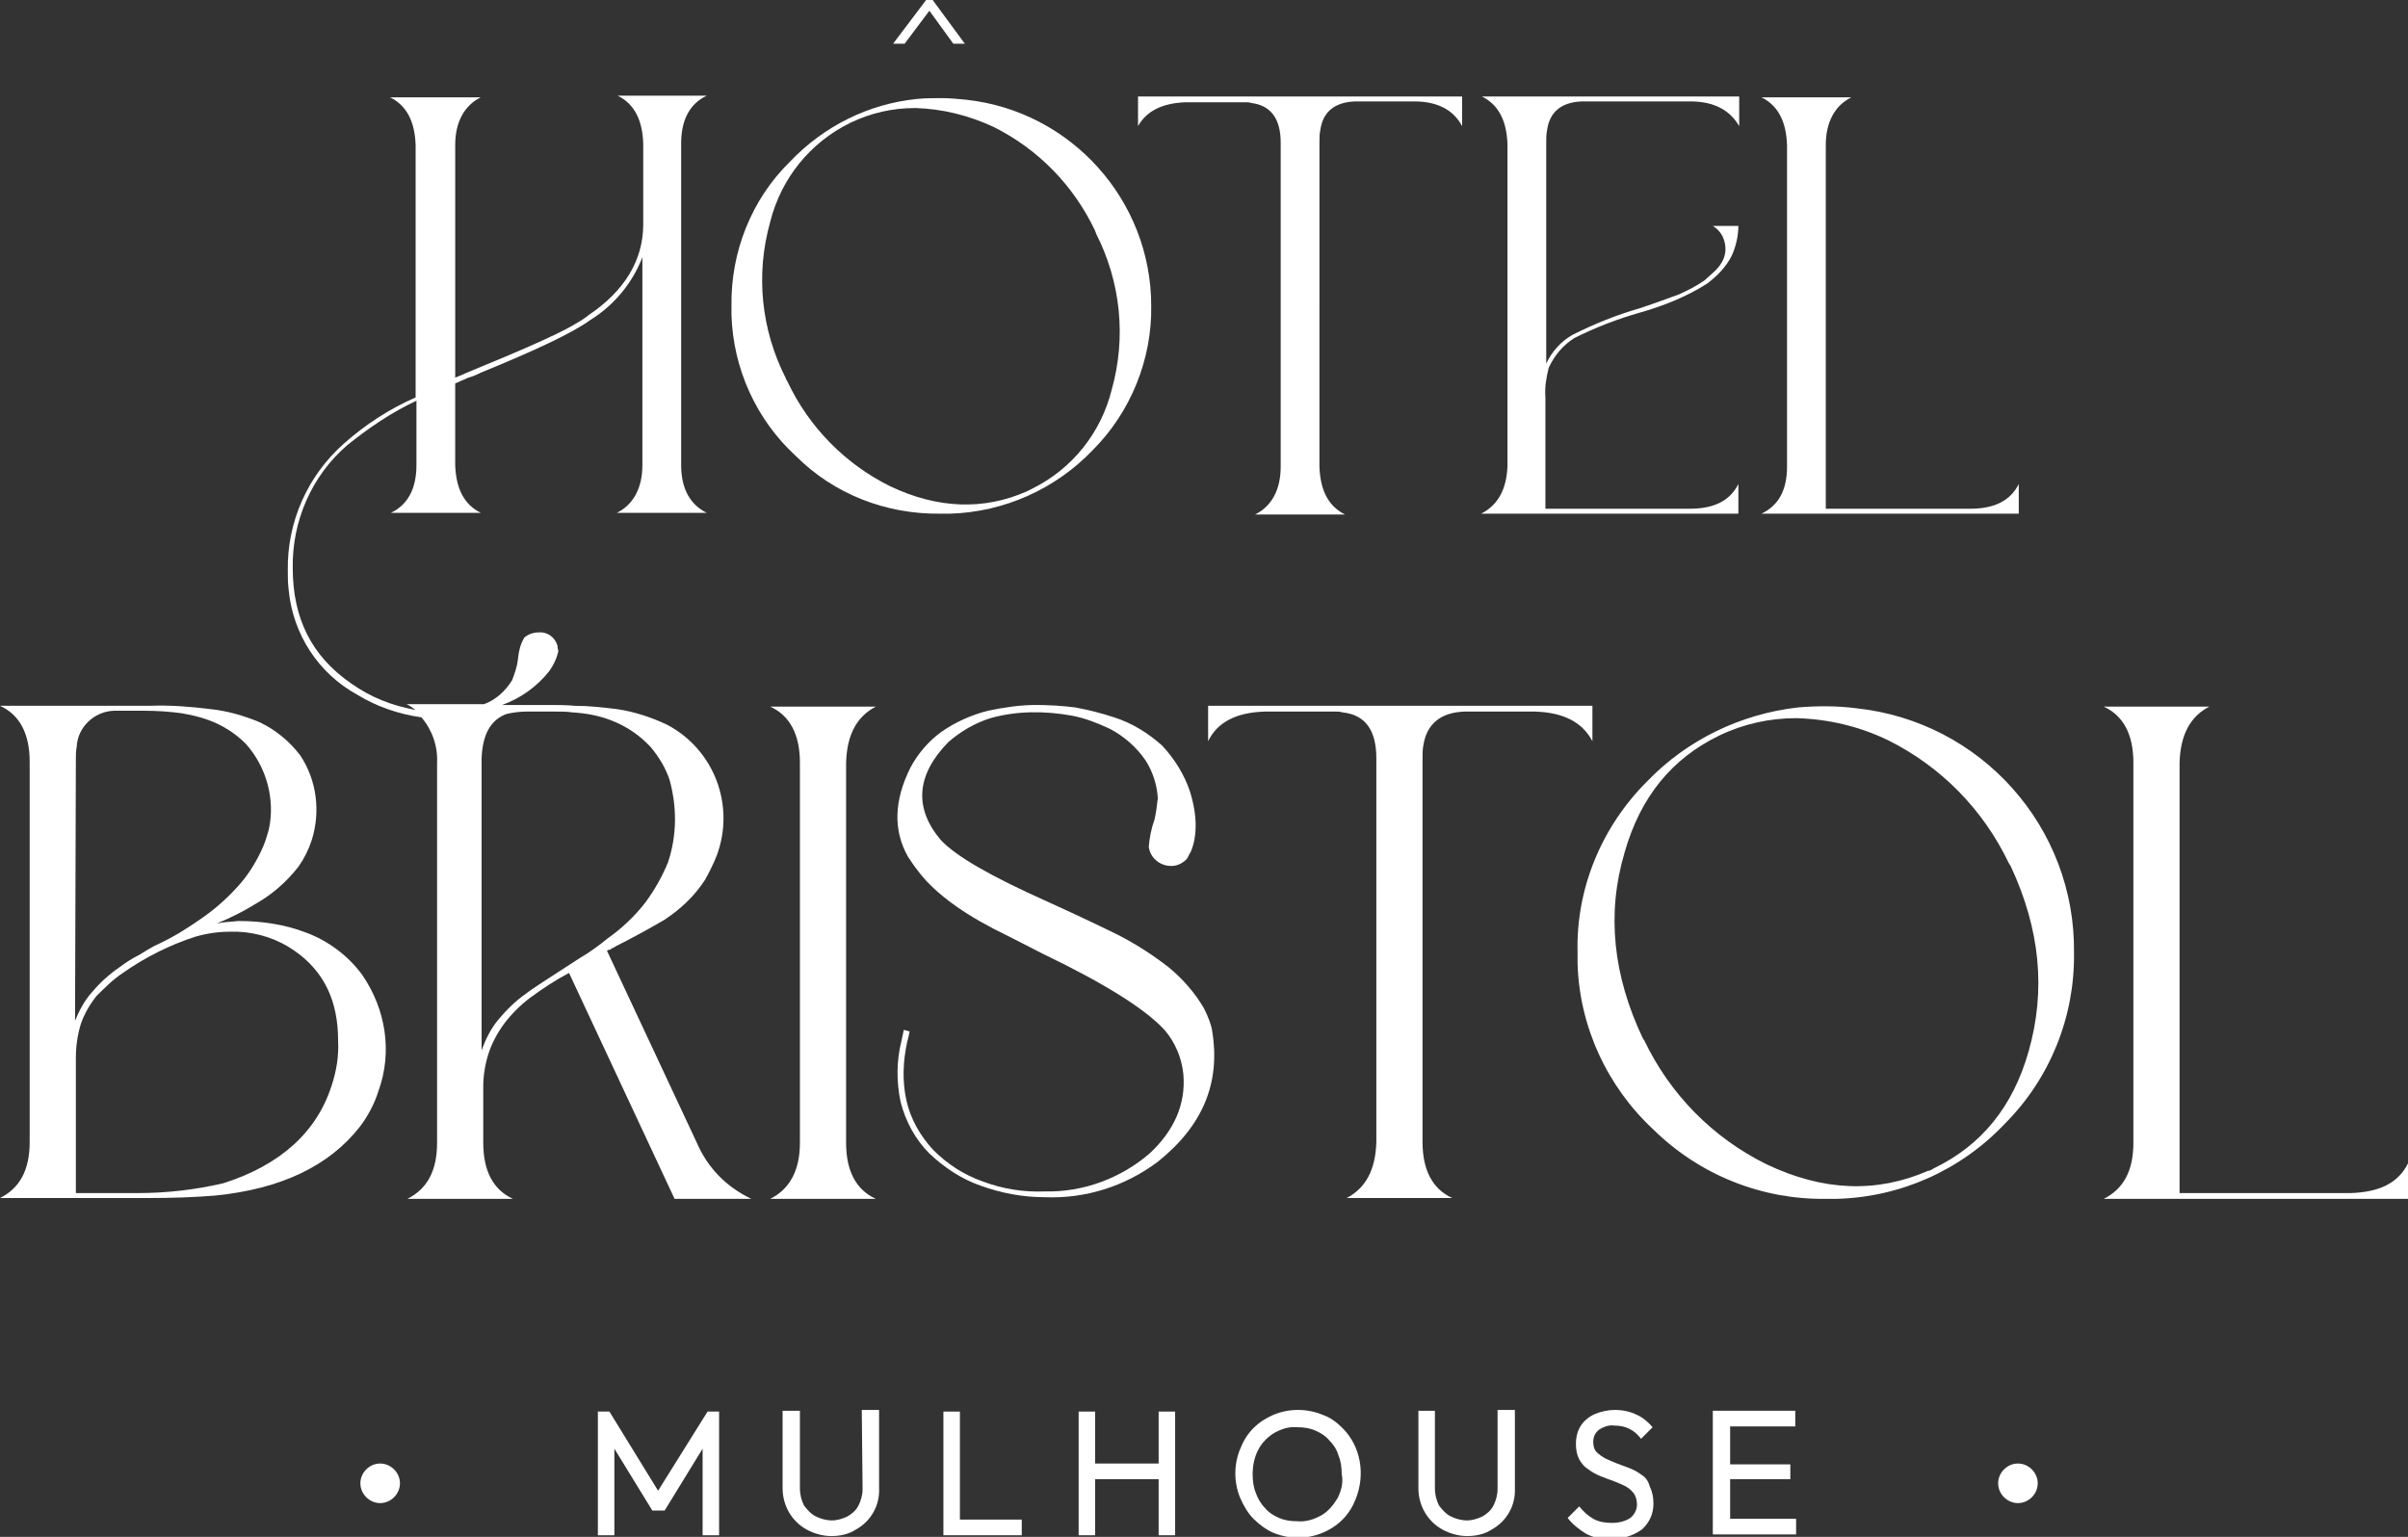 <?xml version="1.0" encoding="utf-8"?>
<!-- Generator: Adobe Illustrator 26.3.1, SVG Export Plug-In . SVG Version: 6.00 Build 0)  -->
<svg version="1.1" id="Calque_1" xmlns="http://www.w3.org/2000/svg" xmlns:xlink="http://www.w3.org/1999/xlink" x="0px" y="0px"
	 viewBox="0 0 292 186.4" style="enable-background:new 0 0 292 186.4;" xml:space="preserve">
<rect x="0" y="0" width="292" height="186.4" fill="#333333" stroke="none"/>
<style type="text/css">
	.st0{fill:#FFFFFF;}
</style>
<g id="logo" transform="translate(0 0.001)">
	<path id="Tracé_59" class="st0" d="M112.3,0l-4,5.3h1.4l3-4l2.9,4h1.4L113.1,0H112.3z"/>
	<g id="Groupe_13">
		<g>
			<g id="Groupe_12">
				<path id="Tracé_60" class="st0" d="M114.1,62.3h1.1c6.6-0.2,12.8-3,17.3-7.7c4.6-4.6,7.2-11,7.1-17.5c0-12.8-9.7-23.6-22.4-25
					c-1-0.1-2-0.2-3-0.2s-2,0-3,0.1c-5.9,0.6-11.3,3.3-15.4,7.6c-4.7,4.6-7.2,11-7.1,17.5v1.1c0.2,6.5,3,12.7,7.8,17.1
					C101.1,59.9,107.4,62.4,114.1,62.3 M95.3,45.9c-3-5.9-3.7-12.6-1.9-19c1.3-5.2,4.8-9.6,9.7-12c2.5-1.2,5.1-1.8,7.9-1.8
					c3.3,0.1,6.5,0.9,9.5,2.3c5.4,2.7,9.7,7.1,12.3,12.6c0,0.1,0.1,0.2,0.1,0.3c3,5.9,3.7,12.6,1.9,19c-1.3,5.2-4.8,9.6-9.7,12
					c-0.2,0.1-0.4,0.2-0.6,0.3c-5.2,2.3-10.8,2.1-16.5-0.6c-5.5-2.7-9.9-7.2-12.5-12.7C95.4,46.1,95.3,46,95.3,45.9"/>
				<path id="Tracé_61" class="st0" d="M143.8,12.4h7.2c0.3,0,0.5,0,0.8,0.1c2.3,0.3,3.5,1.9,3.5,4.8v39.3c0,2.8-1.1,4.8-3.1,5.8
					h10.9c-2-1-3-2.9-3.1-5.8V17.2c0-0.5,0-0.9,0.1-1.4c0.3-2.2,1.7-3.4,4.2-3.5h7.2c2.9,0,4.8,1.1,5.8,3v-3.6H138v3.6
					C139,13.5,140.9,12.5,143.8,12.4"/>
				<path id="Tracé_62" class="st0" d="M179.6,62.3h31.2v-3.6c-1,2-2.9,3-5.9,3h-17.5V48.2c-0.1-1.2,0.1-2.4,0.4-3.6
					c0.7-1.5,1.7-2.7,3.1-3.6c2.6-1.3,5.2-2.3,8-3.1s5.6-1.9,8.1-3.5c1.2-0.9,2.3-2,3-3.4c0.5-1.1,0.8-2.4,0.8-3.6h-3.1
					c0.5,0.3,0.9,0.7,1.2,1.3c0.7,1.6,0.3,3.1-1.2,4.4c-0.3,0.3-0.7,0.6-1,0.9c-1,0.7-2,1.2-3.1,1.7c-1.1,0.4-2.7,1-4.8,1.7
					c-2.8,0.8-5.5,1.9-8.1,3.2c-1.4,0.8-2.5,2-3.2,3.5V17.2c0-0.5,0-0.9,0.1-1.4c0.3-2.2,1.7-3.4,4.2-3.5H205c2.9,0,4.8,1.1,5.9,3
					v-3.6h-31.2c2,1,3,2.9,3.1,5.8v39C182.7,59.4,181.6,61.3,179.6,62.3"/>
				<path id="Tracé_63" class="st0" d="M213.6,62.3h31.2v-3.6c-1,2-2.9,3-5.9,3h-17.5V17.6c0-2.8,1.1-4.8,3.1-5.8h-10.9
					c2,1,3,2.9,3.1,5.8v39C216.7,59.4,215.7,61.3,213.6,62.3"/>
				<path id="Tracé_64" class="st0" d="M43.9,118.2c-1.7-2.3-4.1-4.1-6.8-5.1c-2.6-1-5.4-1.4-8.2-1.4c-0.8,0.1-1.7,0.1-2.6,0.3
					c1.7-0.7,3.3-1.5,4.9-2.5c1.9-1.1,3.6-2.6,5-4.4c0.7-1,1.2-2,1.6-3.2c1.1-3.5,0.6-7.3-1.4-10.3c-1.3-1.7-3-3.1-4.9-4
					c-1.9-0.8-4-1.4-6-1.6c-2.4-0.3-4.9-0.5-7.3-0.4H0c2.4,1.1,3.6,3.4,3.6,6.8v46.1c0,3.4-1.2,5.6-3.6,6.8h17.9
					c3.1,0,5.8-0.1,8.2-0.3c8-0.8,13.8-3.6,17.5-8.3c1-1.3,1.8-2.8,2.3-4.4C47.6,127.6,46.8,122.4,43.9,118.2 M9.2,92
					c0-0.5,0-0.9,0.1-1.4c0.1-2.4,2.1-4.3,4.5-4.4h3.7c1.5,0,3,0.1,4.5,0.3c1.1,0.2,2.1,0.4,3.2,0.8c1.7,0.6,3.3,1.6,4.6,2.9
					c2.5,2.8,3.6,6.7,2.8,10.4c-0.2,0.7-0.4,1.4-0.7,2.1c-0.7,1.6-1.6,3.1-2.7,4.4c-1.3,1.5-2.8,2.9-4.5,4.1s-3.4,2.3-5.3,3.2
					c-0.9,0.4-1.7,0.9-2.5,1.4c-0.8,0.4-1.6,0.9-2.4,1.5c-1.3,0.9-2.4,1.9-3.4,3.1c-0.9,1-1.5,2.2-2,3.4L9.2,92z M40.2,131.7
					c-1.8,5.6-6.2,9.6-13.1,11.8c-3.4,0.8-6.9,1.2-10.4,1.2H9.2v-16.4c0-1.4,0.2-2.8,0.6-4.1c0.4-1.2,1.1-2.4,1.9-3.4
					c1-1,2-2,3.2-2.8c2.7-1.9,5.7-3.4,8.8-4.4c1.4-0.4,2.8-0.6,4.2-0.6h0.9c2.5,0.1,4.9,0.9,6.9,2.3c3.6,2.5,5.3,6.1,5.3,10.9
					C41.1,128.1,40.8,129.9,40.2,131.7"/>
				<path id="Tracé_65" class="st0" d="M84.5,138.6l-10.9-23.3l0.2-0.1h0.1l0.2-0.1l0.1-0.1h0.1l0.1-0.1h0.1l0.1-0.1
					c2-1,4-2.1,5.9-3.2c2-1.3,3.7-2.9,5-4.9c0.5-0.9,1-1.9,1.4-2.9c2.3-6.1-0.3-12.9-6-15.9c-1.9-0.9-4-1.6-6.1-1.9
					c-1.7-0.2-3.4-0.4-5.1-0.4c-1.1-0.1-2.2-0.1-3.4-0.1h-5.4c2.2-0.8,4.2-2.2,5.7-4.1c0.5-0.7,0.9-1.5,1.1-2.4
					c0-0.2-0.1-0.4-0.1-0.7c-0.3-1-1.2-1.7-2.3-1.6c-0.6,0-1.2,0.2-1.7,0.6c-0.5,0.8-0.7,1.7-0.8,2.7c-0.1,0.9-0.4,1.7-0.7,2.5
					c-0.8,1.3-2,2.4-3.4,2.9h-9.4c0.4,0.2,0.7,0.4,1.1,0.7c-2.8-0.5-5.4-1.5-7.8-3.2c-4.8-3.3-7.1-7.9-7.1-14
					c-0.1-5.7,2.3-11.2,6.6-14.9c2.6-2.1,5.4-4,8.4-5.4v7.8c0,2.8-1,4.8-3.1,5.8h10.9c-2-1-3-2.9-3.1-5.8v-9.9l1.6-0.7
					c0.4-0.1,0.9-0.3,1.5-0.6c6.6-2.7,11.1-4.8,13.3-6.4c2.9-1.8,5.1-4.5,6.3-7.6v25.2c0,2.8-1.1,4.8-3.1,5.8h10.9
					c-2-1-3.1-2.9-3.1-5.8v-39c0-2.8,1-4.8,3.1-5.8H74.9c2,1,3,2.9,3.1,5.8v9.8c0,4.4-2.3,8.1-6.6,11c-0.6,0.5-1.3,0.9-2,1.3
					c-1.9,1.1-6.2,3-12.8,5.7c-0.4,0.2-0.9,0.4-1.4,0.6V17.6c0-2.8,1.1-4.8,3.1-5.8h-11c2,1,3,2.9,3.1,5.8v30.6
					c-3.2,1.4-6.1,3.3-8.7,5.6c-4.4,3.9-6.9,9.5-6.8,15.4c0,0.8,0,1.5,0.1,2.3c0.5,5.4,3.6,10.2,8.4,12.8c2.3,1.4,4.9,2.3,7.7,2.7
					c1.3,1.5,2,3.5,1.9,5.5v46.1c0,3.4-1.2,5.6-3.6,6.8h12.8c-2.4-1.1-3.6-3.4-3.6-6.8v-6.8c0-1.3,0.2-2.6,0.6-3.9
					c0.4-1.3,1.1-2.6,1.9-3.7c0.9-1.2,2-2.3,3.2-3.2c1.5-1.1,3-2.1,4.7-3l12.8,27.4h9.3C88,143.9,85.8,141.6,84.5,138.6 M63.8,120.5
					c-1.3,0.9-2.4,2-3.4,3.2c-0.9,1.1-1.5,2.3-2,3.7V92c0.1-2.9,1.1-4.7,3-5.4c0.8-0.2,1.7-0.3,2.5-0.3h3.3c0.8,0,1.6,0,2.2,0.1
					c1.7,0.1,3.3,0.4,4.8,1c1.8,0.7,3.4,1.8,4.7,3.2c1,1.2,1.8,2.5,2.3,4c0.9,3.3,0.9,6.7-0.2,10c-0.7,1.7-1.6,3.3-2.7,4.8
					c-1.3,1.7-2.9,3.2-4.6,4.4c-1.1,0.9-2.2,1.7-3.4,2.4C66.6,118.6,64.4,120,63.8,120.5"/>
				<path id="Tracé_66" class="st0" d="M93.4,145.4h12.8c-2.4-1.1-3.6-3.4-3.6-6.8V92.5c0.1-3.4,1.3-5.6,3.6-6.8H93.4
					c2.4,1.1,3.6,3.4,3.6,6.8v46.1C97,141.9,95.8,144.2,93.4,145.4"/>
				<path id="Tracé_67" class="st0" d="M146,122.3c-1.1-1.9-2.6-3.6-4.3-5c-1.8-1.4-3.8-2.7-5.9-3.8c-1.6-0.8-4.5-2.2-8.9-4.2
					c-6.7-3-10.9-5.4-12.8-7.4c-3.3-3.9-3-7.9,0.9-11.9c1.5-1.3,3.2-2.3,5.1-2.9c3.2-0.9,6.6-0.9,9.9-0.3c1.6,0.3,3.1,0.9,4.6,1.6
					c1.7,0.9,3.2,2.2,4.3,3.8c0.9,1.4,1.4,3,1.5,4.6c-0.1,0.9-0.2,1.7-0.4,2.6c-0.4,1.1-0.6,2.2-0.7,3.3c0.2,1.5,1.6,2.5,3.1,2.3
					c0.6-0.1,1.1-0.4,1.5-0.8c0.2-0.3,0.3-0.6,0.5-0.9c0.8-1.9,0.8-4.4-0.1-7.3c-0.7-2.1-1.9-4-3.4-5.6c-1.7-1.5-3.6-2.7-5.8-3.4
					c-1.5-0.5-3.1-0.9-4.7-1.2c-1.6-0.2-3.2-0.3-4.8-0.3c-1.9,0-3.9,0.3-5.8,0.7c-2,0.5-4,1.4-5.7,2.6c-1.5,1.1-2.8,2.6-3.7,4.3
					c-2,4-2.1,7.6-0.3,10.8c0.4,0.6,0.8,1.2,1.2,1.7c1.7,2.3,4.7,4.7,9.1,7c1,0.5,3,1.5,6.1,3.1c7.5,3.6,12.4,6.7,14.7,9.2
					c1.3,1.5,2.1,3.4,2.3,5.4c0.3,3.6-1.1,6.8-4.1,9.6c-3.5,3-8,4.7-12.7,4.6c-2.6,0.1-5.1-0.3-7.5-1.2c-2.3-0.8-4.3-2.1-6-3.8
					c-1.6-1.7-2.8-3.8-3.3-6.1s-0.4-4.7,0.1-7c0.1-0.3,0.2-0.8,0.3-1.3l-0.7-0.2c-0.1,0.5-0.2,0.9-0.3,1.4c-0.6,2.4-0.6,4.9-0.1,7.3
					c0.6,2.4,1.8,4.6,3.5,6.3c1.8,1.7,3.9,3.1,6.2,3.9c2.5,0.9,5.1,1.4,7.8,1.4c4.9,0.2,9.7-1.3,13.7-4.3c5.5-4.4,7.6-9.6,6.6-15.8
					C146.9,124.3,146.5,123.3,146,122.3"/>
				<path id="Tracé_68" class="st0" d="M193.1,89.9v-4.3h-46.6v4.3c1.1-2.3,3.4-3.5,6.9-3.6h8.5c0.3,0,0.6,0,0.9,0.1
					c2.8,0.3,4.1,2.2,4.1,5.6v46.5c-0.1,3.4-1.3,5.6-3.6,6.8h12.8c-2.4-1.1-3.6-3.4-3.6-6.8V92c0-0.5,0-1.1,0.1-1.6
					c0.4-2.6,2.1-4,5-4.1h8.5C189.6,86.4,191.9,87.6,193.1,89.9"/>
				<path id="Tracé_69" class="st0" d="M225.1,85.9c-2.3-0.3-4.7-0.3-7.1-0.1c-6.9,0.8-13.4,3.9-18.3,9c-5.5,5.5-8.6,13-8.4,20.7
					v1.3c0.2,7.7,3.6,15,9.2,20.2c5.6,5.5,13.1,8.5,20.9,8.4h1.3c7.8-0.2,15.1-3.5,20.4-9.1c5.5-5.5,8.5-13,8.4-20.7
					C251.7,100.3,240.2,87.5,225.1,85.9 M246,127.5c-1.9,6.7-5.7,11.4-11.5,14.2c-0.2,0.1-0.4,0.3-0.7,0.3
					c-6.2,2.7-12.7,2.5-19.6-0.8c-6.5-3.2-11.7-8.5-14.8-15c-0.1-0.1-0.1-0.2-0.2-0.3c-3.6-7.6-4.4-15.1-2.2-22.5
					c1.9-6.7,5.7-11.4,11.5-14.2c2.9-1.4,6.1-2.1,9.3-2.1c3.9,0.1,7.7,1,11.2,2.7c6.4,3.2,11.5,8.4,14.6,14.9
					c0.1,0.1,0.1,0.2,0.2,0.3C247.4,112.7,248.1,120.1,246,127.5"/>
				<path id="Tracé_70" class="st0" d="M285,144.7h-20.7V92.5c0.1-3.4,1.3-5.6,3.6-6.8h-12.8c2.4,1.1,3.6,3.4,3.6,6.8v46.1
					c0,3.4-1.2,5.6-3.6,6.8H292v-4.3C290.8,143.5,288.5,144.6,285,144.7"/>
				<path id="Tracé_71" class="st0" d="M79.8,180.8l-5.9-9.6h-1.4v15h2v-10.5l4.6,7.5h1.5l4.6-7.5v10.5h2v-15h-1.4L79.8,180.8z"/>
				<path id="Tracé_72" class="st0" d="M104.6,180.6c0,0.7-0.2,1.4-0.5,2s-0.8,1-1.3,1.3c-0.6,0.3-1.3,0.5-1.9,0.5
					c-0.7,0-1.4-0.2-2-0.5s-1-0.8-1.4-1.3c-0.3-0.6-0.5-1.3-0.5-2.1v-9.4h-2.1v9.4c0,2.1,1.1,4,2.9,5c0.9,0.5,2,0.8,3,0.8
					s2.1-0.2,3-0.8c1.8-1,2.9-2.9,2.8-5V171h-2.1L104.6,180.6L104.6,180.6z"/>
				<path id="Tracé_73" class="st0" d="M116.4,171.2h-2v15h9.5v-1.9h-7.5V171.2z"/>
				<path id="Tracé_74" class="st0" d="M140.5,177.5h-7.7v-6.3h-2v15h2v-6.8h7.7v6.8h2v-15h-2V177.5z"/>
				<path id="Tracé_75" class="st0" d="M162.8,173.2c-0.7-0.7-1.5-1.3-2.4-1.6c-1.9-0.8-4.1-0.8-6,0c-0.9,0.4-1.7,0.9-2.4,1.6
					c-0.7,0.7-1.2,1.5-1.6,2.5c-0.8,1.9-0.8,4.1,0,6c0.4,0.9,0.9,1.8,1.6,2.5c0.7,0.7,1.5,1.3,2.4,1.7c1,0.4,2,0.6,3,0.6
					c2,0,4-0.8,5.4-2.2c0.7-0.7,1.2-1.5,1.6-2.5C165.6,178.8,165,175.4,162.8,173.2 M162.2,181.7c-0.5,0.8-1.1,1.6-2,2.1
					s-1.9,0.8-2.9,0.7c-0.8,0-1.5-0.1-2.2-0.4c-0.7-0.3-1.3-0.7-1.7-1.2c-0.5-0.5-0.9-1.2-1.1-1.8c-0.3-0.7-0.4-1.5-0.4-2.3
					c0-1,0.2-2.1,0.7-3c0.4-0.8,1.1-1.5,1.9-2c0.9-0.5,1.8-0.8,2.8-0.7c0.8,0,1.5,0.1,2.2,0.4c0.7,0.3,1.3,0.7,1.7,1.2
					c0.5,0.5,0.9,1.1,1.1,1.8c0.3,0.7,0.4,1.5,0.4,2.3C162.9,179.7,162.7,180.7,162.2,181.7"/>
				<path id="Tracé_76" class="st0" d="M181.6,180.6c0,0.7-0.2,1.4-0.5,2s-0.8,1-1.3,1.3c-0.6,0.3-1.3,0.5-1.9,0.5
					c-0.7,0-1.4-0.2-2-0.5s-1-0.8-1.4-1.3c-0.3-0.6-0.5-1.3-0.5-2.1v-9.4h-2v9.4c0,2.1,1.1,4,2.9,5c0.9,0.5,2,0.8,3,0.8
					s2.1-0.2,3-0.8c1.8-1,2.9-2.9,2.8-5V171h-2.1L181.6,180.6z"/>
				<path id="Tracé_77" class="st0" d="M199.1,178.9c-0.4-0.3-0.9-0.6-1.4-0.8s-1.1-0.4-1.6-0.6c-0.5-0.2-1-0.4-1.4-0.6
					c-0.4-0.2-0.8-0.5-1.1-0.8s-0.4-0.8-0.4-1.2c0-0.6,0.2-1.1,0.7-1.5c0.6-0.4,1.3-0.6,1.9-0.5c0.6,0,1.2,0.1,1.8,0.4
					c0.6,0.3,1,0.7,1.4,1.2l1.4-1.4c-0.5-0.6-1.2-1.2-1.9-1.5c-0.8-0.4-1.7-0.6-2.7-0.6c-0.8,0-1.7,0.2-2.4,0.5s-1.3,0.8-1.7,1.4
					c-0.4,0.6-0.6,1.4-0.6,2.2c0,0.7,0.1,1.3,0.4,1.9c0.3,0.5,0.6,0.9,1.1,1.2c0.4,0.3,0.9,0.6,1.4,0.8s1,0.4,1.6,0.6
					c0.5,0.2,1,0.4,1.4,0.6c0.4,0.2,0.8,0.5,1.1,0.9s0.4,0.9,0.4,1.4c0,0.6-0.3,1.2-0.8,1.6c-0.6,0.4-1.4,0.6-2.2,0.6
					s-1.6-0.1-2.3-0.5s-1.2-0.9-1.7-1.5l-1.4,1.4c0.6,0.8,1.4,1.4,2.2,1.9c0.9,0.5,2,0.7,3,0.6c1.3,0.1,2.7-0.3,3.8-1.1
					c0.9-0.8,1.4-1.9,1.4-3.1c0-0.7-0.1-1.4-0.4-2C199.9,179.7,199.6,179.2,199.1,178.9"/>
				<path id="Tracé_78" class="st0" d="M209.8,179.4h7.3v-1.8h-7.3V173h7.9v-1.9h-10v15h10.1v-1.9h-8V179.4z"/>
				<path id="Tracé_79" class="st0" d="M46.1,177.5c-1.3,0-2.4,1.1-2.4,2.4c0,1.3,1.1,2.4,2.4,2.4c1.3,0,2.4-1.1,2.4-2.4
					S47.4,177.5,46.1,177.5L46.1,177.5"/>
				<path id="Tracé_80" class="st0" d="M244.7,177.5c-1.3,0-2.4,1.1-2.4,2.4c0,1.3,1.1,2.4,2.4,2.4c1.3,0,2.4-1.1,2.4-2.4
					C247.1,178.6,246,177.5,244.7,177.5L244.7,177.5"/>
			</g>
		</g>
	</g>
</g>
</svg>
